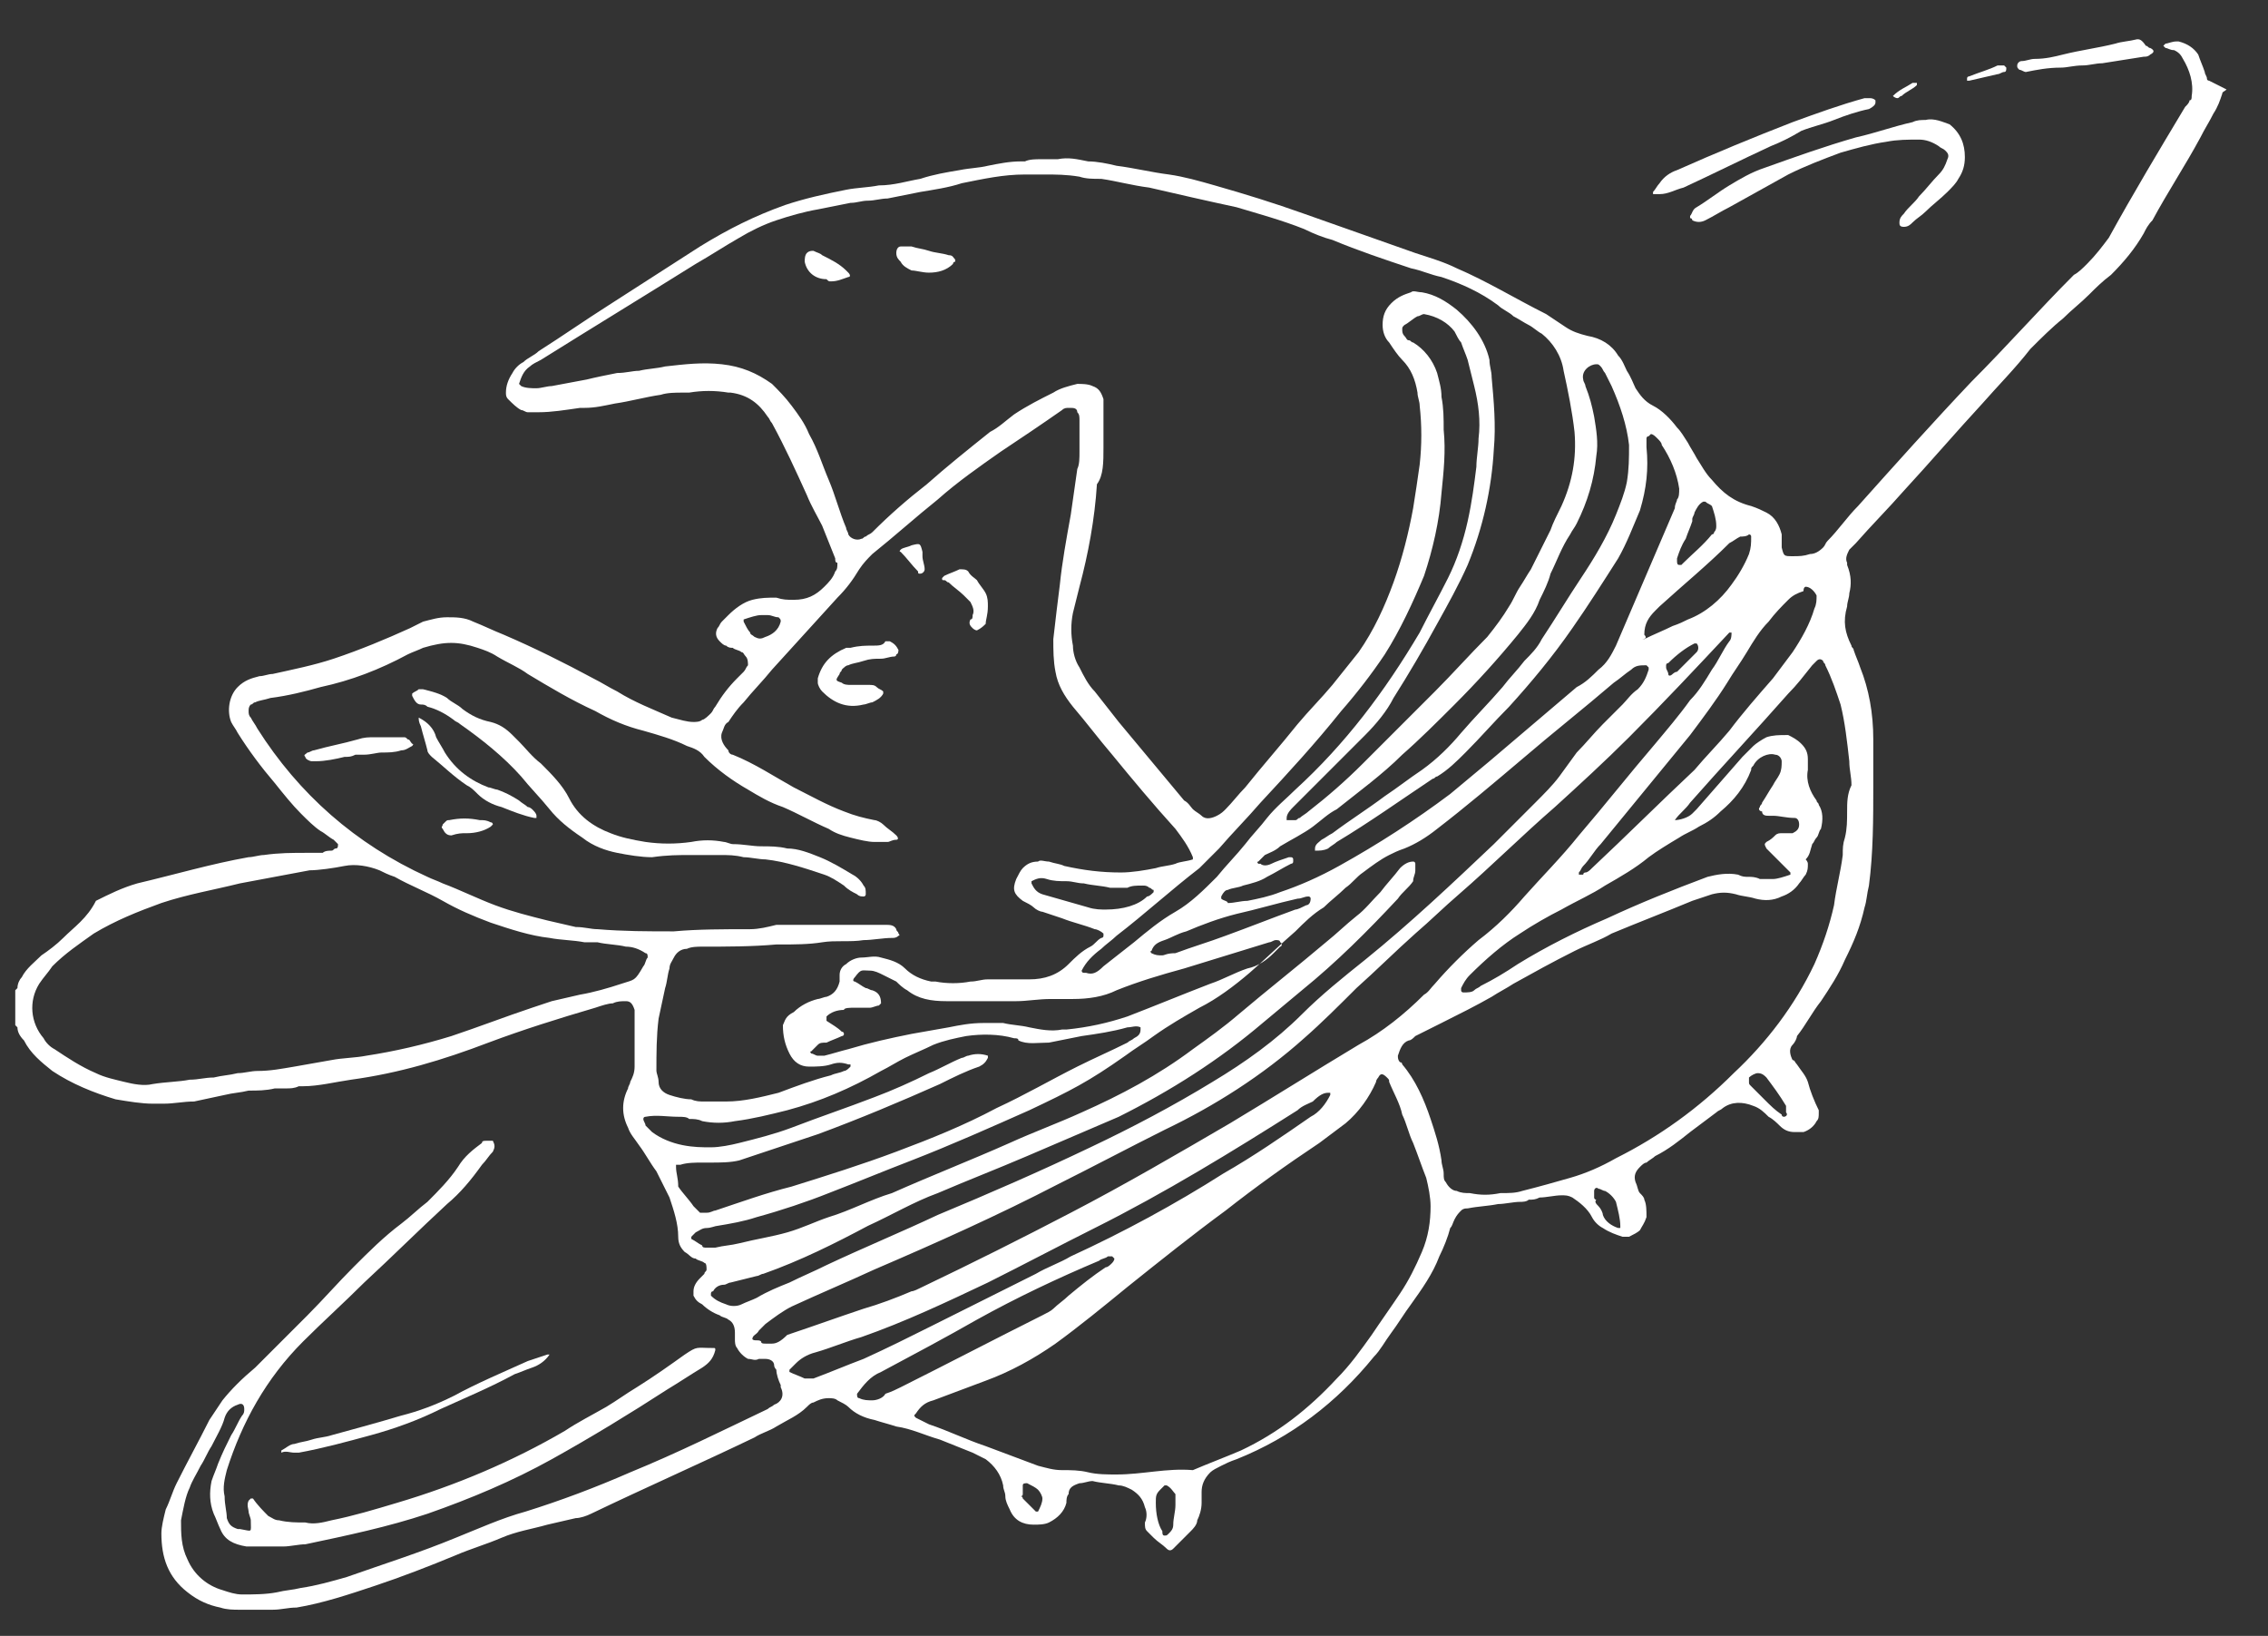 <svg xmlns="http://www.w3.org/2000/svg" xmlns:xlink="http://www.w3.org/1999/xlink" id="Ebene_1" x="0px" y="0px" viewBox="0 0 104 75" xml:space="preserve">
<rect x="0" y="0" width="104" height="75" fill="#333333" stroke="none"/>
<path fill="#FFFFFF" d="M101.3,3.7c0,0-0.1,0-0.1-0.1c0-0.1-0.1-0.2-0.1-0.3c-0.1-0.3-0.2-0.5-0.3-0.8c-0.2-0.3-0.5-0.5-0.9-0.6  c0,0-0.1,0-0.1,0c-0.2,0-0.4,0.1-0.5,0.1c0,0-0.1,0.1-0.1,0.1c0,0,0,0,0.1,0.1c0.1,0,0.2,0.1,0.4,0.1c0.2,0.1,0.3,0.2,0.4,0.4  c0.3,0.5,0.5,1.1,0.4,1.7c0,0.1,0,0.2-0.1,0.2c0,0.1-0.1,0.2-0.2,0.3c-1.2,2-2.4,4-3.5,6c-0.3,0.4-0.6,0.8-1,1.2  c-0.2,0.2-0.4,0.4-0.6,0.5c-1.6,1.6-3.1,3.3-4.7,4.9c-1.8,1.9-3.5,3.8-5.2,5.7c-0.5,0.5-0.9,1.1-1.4,1.6c-0.1,0.1-0.1,0.2-0.2,0.3  c-0.2,0.2-0.4,0.3-0.6,0.3c-0.3,0.1-0.5,0.1-0.8,0.1c-0.4,0-0.4,0-0.5-0.4c0-0.1,0-0.2,0-0.3c0-0.1,0-0.2,0-0.3  c-0.1-0.4-0.3-0.8-0.7-1c-0.2-0.1-0.4-0.2-0.7-0.3C79.5,23,79,22.6,78.5,22c-0.3-0.3-0.5-0.7-0.7-1c-0.1-0.2-0.3-0.5-0.4-0.7  c-0.2-0.3-0.3-0.5-0.5-0.7c-0.3-0.4-0.7-0.8-1.1-1c-0.4-0.2-0.6-0.5-0.8-0.8c-0.1-0.2-0.2-0.5-0.4-0.8c-0.1-0.2-0.2-0.5-0.4-0.7  c-0.3-0.5-0.8-0.8-1.4-0.9c-0.4-0.1-0.7-0.2-1-0.4c-0.3-0.2-0.6-0.4-0.9-0.6c-1.4-0.7-2.7-1.5-4.1-2.1c-0.6-0.3-1.3-0.5-1.9-0.7  c-1.7-0.6-3.4-1.2-5.1-1.8c-1.4-0.5-2.7-0.9-4.1-1.3c-0.7-0.2-1.4-0.4-2.1-0.5c-0.8-0.1-1.6-0.3-2.4-0.4c-0.4-0.1-0.9-0.2-1.3-0.2  c-0.5-0.1-0.9-0.2-1.4-0.1c-0.3,0-0.5,0-0.8,0c-0.2,0-0.5,0-0.7,0.1c-0.1,0-0.1,0-0.2,0c-0.5,0-1,0.1-1.5,0.2  c-0.4,0.1-0.8,0.1-1.3,0.2c-0.6,0.1-1.2,0.2-1.8,0.4c-0.6,0.1-1.2,0.3-1.9,0.3c-0.5,0.1-1,0.1-1.5,0.2c-1,0.2-1.9,0.4-2.8,0.7  c-1.4,0.5-2.6,1.1-3.9,1.9c-1.4,0.9-2.8,1.8-4.2,2.7c-1.1,0.7-2.1,1.4-3.2,2.1c-0.2,0.2-0.5,0.3-0.7,0.5c-0.2,0.1-0.4,0.3-0.5,0.5  c-0.2,0.3-0.3,0.6-0.3,0.9c0,0.1,0,0.2,0.1,0.3c0.2,0.2,0.4,0.4,0.6,0.5c0.1,0,0.2,0.1,0.3,0.1c0.2,0,0.3,0,0.5,0  c0.6,0,1.2-0.1,1.9-0.2c0.1,0,0.2,0,0.2,0c0.5,0,0.9-0.1,1.4-0.2c0.7-0.1,1.4-0.3,2.1-0.4c0.3-0.1,0.7-0.1,1-0.1c0.1,0,0.2,0,0.3,0  c0.6-0.1,1.2-0.1,1.8,0c0,0,0.1,0,0.1,0c0.8,0.1,1.3,0.5,1.7,1.1c0.1,0.1,0.1,0.2,0.2,0.3c0.6,1.1,1.1,2.2,1.6,3.3  c0.2,0.5,0.5,1,0.7,1.4c0.2,0.5,0.4,1,0.6,1.5c0,0.1,0,0.2,0.1,0.2c0,0.2,0,0.3-0.1,0.4c-0.1,0.3-0.3,0.5-0.5,0.7  c-0.4,0.4-0.8,0.6-1.4,0.6c-0.3,0-0.5,0-0.8-0.1c-0.4,0-0.7,0-1.1,0.1c-0.4,0.1-0.8,0.4-1.1,0.7c-0.1,0.1-0.2,0.2-0.3,0.3  c-0.1,0.1-0.1,0.2-0.2,0.3c-0.1,0.2-0.1,0.4,0.1,0.6c0.1,0.1,0.2,0.2,0.3,0.2c0.1,0.1,0.2,0.1,0.3,0.1c0.1,0.1,0.3,0.1,0.4,0.2  c0.1,0,0.1,0.1,0.2,0.2c0.1,0.1,0.1,0.3,0.1,0.4c-0.1,0.1-0.1,0.2-0.2,0.3c-0.1,0.1-0.2,0.2-0.3,0.3c-0.4,0.4-0.7,0.8-1,1.3  c-0.1,0.1-0.1,0.2-0.2,0.3c-0.1,0.1-0.3,0.3-0.4,0.3c-0.1,0.1-0.3,0.1-0.4,0.1c-0.3,0-0.6-0.1-1-0.2c-0.9-0.4-1.7-0.7-2.5-1.2  c-0.4-0.2-0.7-0.4-1.1-0.6c-1.3-0.7-2.7-1.4-4.1-2c-0.5-0.2-0.9-0.4-1.4-0.6c-0.4-0.2-0.8-0.2-1.2-0.2c-0.4,0-0.7,0.1-1.1,0.2  c-0.2,0.1-0.4,0.2-0.6,0.3c-1.1,0.5-2.3,1-3.5,1.4c-0.9,0.3-1.9,0.5-2.8,0.7c-0.2,0-0.4,0.1-0.6,0.1c-0.4,0.1-0.7,0.2-1,0.5  c-0.4,0.4-0.5,1.1-0.3,1.6c0.1,0.2,0.2,0.3,0.3,0.5c0.5,0.8,1.1,1.6,1.7,2.3c0.4,0.5,0.8,1,1.2,1.4c0.3,0.3,0.6,0.6,0.9,0.8  c0.2,0.1,0.4,0.3,0.6,0.4c0.1,0.1,0.1,0.1,0.2,0.2c0,0.1,0,0.2-0.1,0.2c-0.1,0-0.1,0.1-0.2,0.1c-0.1,0-0.3,0-0.4,0.1  c-0.2,0-0.5,0-0.7,0c-0.7,0-1.3,0-2,0.1c-0.2,0-0.5,0.1-0.7,0.1c-1.7,0.3-3.4,0.8-5.1,1.2c-0.7,0.2-1.3,0.5-1.9,0.8  C4,42.1,3.4,42.5,2.9,43c-0.3,0.3-0.7,0.6-1,0.8c-0.3,0.3-0.7,0.6-0.9,1c-0.1,0.1-0.2,0.3-0.2,0.5c0,0-0.1,0.1-0.1,0.1V47  c0,0,0.1,0.1,0.1,0.1c0,0.2,0.1,0.4,0.3,0.6c0.3,0.6,0.8,1,1.3,1.4c0.9,0.6,1.9,1,2.9,1.3c0.6,0.1,1.2,0.2,1.7,0.2  c0.2,0,0.3,0,0.5,0c0.5,0,0.9-0.1,1.4-0.1c0.5-0.1,0.9-0.2,1.4-0.3c0.4-0.1,0.7-0.1,1.1-0.2c0.4,0,0.8,0,1.2-0.1c0.2,0,0.4,0,0.5,0  c0.2,0,0.4,0,0.6-0.1c0.1,0,0.2,0,0.2,0c0.7,0,1.5-0.2,2.2-0.3c2.2-0.3,4.2-0.9,6.3-1.7c1.6-0.6,3.2-1.1,4.9-1.6  c0.3-0.1,0.6-0.2,0.8-0.2c0.2-0.1,0.4-0.1,0.6-0.1c0.2,0,0.3,0.1,0.4,0.4c0,0.1,0,0.1,0,0.2c0,0.1,0,0.2,0,0.3c0,0.4,0,0.8,0,1.2  c0,0.3,0,0.6,0,0.9c0,0.3-0.1,0.5-0.2,0.7c0,0.1-0.1,0.2-0.1,0.3c-0.3,0.6-0.3,1.2,0,1.8c0.1,0.3,0.3,0.5,0.5,0.8  c0.3,0.4,0.5,0.8,0.8,1.2c0.2,0.4,0.4,0.8,0.6,1.2c0.2,0.6,0.4,1.2,0.4,1.8c0,0.3,0.1,0.5,0.3,0.7c0.2,0.1,0.3,0.3,0.5,0.3  c0.1,0.1,0.3,0.1,0.4,0.2c0.1,0,0.1,0.2,0.1,0.3c0,0.1-0.1,0.1-0.1,0.2c-0.1,0.1-0.2,0.2-0.2,0.2c-0.2,0.2-0.3,0.4-0.3,0.6  c0,0,0,0.1,0,0.1c0,0,0,0.1,0,0.1c0.1,0.2,0.2,0.3,0.4,0.4c0.2,0.2,0.5,0.4,0.8,0.5c0.1,0.1,0.3,0.1,0.4,0.2  c0.2,0.1,0.3,0.3,0.3,0.6c0,0.1,0,0.2,0,0.3c0,0.1,0,0.3,0.1,0.4c0.1,0.2,0.3,0.4,0.5,0.5c0.2,0,0.3,0.1,0.5,0c0.1,0,0.2,0,0.3,0  c0.2,0,0.4,0.1,0.4,0.3c0,0.1,0.1,0.2,0.1,0.2c0,0.2,0.1,0.5,0.2,0.7c0,0,0,0.1,0,0.1c0.2,0.4,0,0.7-0.3,0.8  c-0.1,0.1-0.2,0.1-0.3,0.2c-2.1,1-4.1,2-6.3,2.9c-1.6,0.7-3.2,1.3-4.8,1.8c-1.1,0.3-2.2,0.8-3.2,1.2c-1.7,0.7-3.3,1.2-5,1.8  c-0.7,0.2-1.4,0.4-2.1,0.5c-0.4,0.1-0.7,0.1-1.1,0.2c-0.5,0.1-1.1,0.1-1.6,0.1c-0.3,0-0.6-0.1-0.9-0.2c-0.7-0.2-1.3-0.7-1.6-1.4  c-0.3-0.6-0.3-1.2-0.3-1.8c0.1-0.5,0.2-1.1,0.4-1.5c0.1-0.3,0.3-0.6,0.5-1c0.2-0.3,0.3-0.6,0.5-0.9c0.2-0.4,0.5-0.9,0.6-1.3  c0.1-0.3,0.3-0.5,0.6-0.6c0.2-0.1,0.3,0,0.3,0.2c0,0.1,0,0.2-0.1,0.3c-0.2,0.3-0.3,0.6-0.5,0.9c-0.2,0.4-0.4,0.8-0.6,1.3  c-0.1,0.3-0.2,0.5-0.3,0.8c-0.1,0.5-0.1,1,0.1,1.5c0.1,0.2,0.2,0.5,0.3,0.7c0.2,0.5,0.6,0.7,1.2,0.8c0.3,0,0.6,0,0.8,0  c0.3,0,0.6,0,0.9,0c0.3,0,0.7-0.1,1-0.1c1.9-0.4,3.8-0.8,5.6-1.4c2-0.7,3.9-1.5,5.7-2.5c1.8-1,3.6-2.1,5.3-3.2  c0.5-0.3,1.1-0.7,1.6-1c0.3-0.2,0.5-0.4,0.6-0.8c0-0.1,0-0.1-0.1-0.1c0,0,0,0,0,0c-0.8,0-0.7-0.1-1.3,0.3c-0.7,0.5-1.4,1-2.2,1.5  c-0.5,0.3-0.9,0.6-1.4,0.9c-0.7,0.4-1.3,0.7-1.9,1.1c-2.4,1.4-5,2.5-7.7,3.3c-1,0.3-2,0.6-3,0.8c-0.4,0.1-0.8,0.2-1.2,0.1  c-0.4,0-0.8,0-1.2-0.1c-0.2,0-0.3-0.1-0.5-0.2c-0.2-0.2-0.5-0.5-0.7-0.8c0,0-0.1,0-0.1,0c0,0,0,0,0,0c0,0-0.1,0.1-0.1,0.1  c-0.1,0.2,0,0.4,0,0.5c0,0.1,0.1,0.3,0.1,0.4c0,0.6,0.1,0.5-0.5,0.4c0,0-0.1,0-0.1,0c-0.3-0.1-0.4-0.2-0.5-0.5c0-0.3-0.1-0.6-0.1-1  c-0.1-0.4,0-0.8,0.1-1.2c0.7-2.2,1.8-4.2,3.5-5.9c0.9-0.9,1.9-1.8,2.8-2.7c1.3-1.2,2.5-2.4,3.8-3.6c0.6-0.5,1.1-1.1,1.6-1.8  c0.2-0.2,0.3-0.4,0.5-0.6c0.1-0.2,0.1-0.3,0-0.5c0,0,0,0-0.1,0c-0.1,0-0.2,0-0.2,0c-0.1,0-0.2,0-0.2,0.1c-0.4,0.3-0.8,0.6-1.1,1.1  c-0.4,0.6-0.9,1.1-1.4,1.6c-0.4,0.3-0.8,0.7-1.2,1c-0.8,0.6-1.5,1.3-2.2,2c-0.7,0.7-1.4,1.5-2.1,2.2c-0.4,0.4-0.8,0.8-1.2,1.2  c-0.4,0.4-0.8,0.8-1.2,1.2c-0.6,0.5-1.1,1-1.5,1.5c-0.2,0.3-0.4,0.6-0.6,0.9c-0.5,1-1,1.9-1.5,2.9c-0.2,0.4-0.3,0.8-0.5,1.2  c-0.1,0.4-0.2,0.8-0.2,1.1c0,1.1,0.3,2,1.2,2.7c0.5,0.4,1,0.6,1.5,0.7c0.3,0.1,0.6,0.1,0.9,0.1c0.5,0,1,0,1.5,0  c0.4,0,0.7-0.1,1.1-0.1c1.2-0.2,2.4-0.6,3.6-1c1.2-0.4,2.5-0.9,3.7-1.4c0.7-0.3,1.4-0.5,2.1-0.8c0.7-0.3,1.4-0.4,2.1-0.6  c0.4-0.1,0.9-0.2,1.3-0.3c0.2,0,0.5-0.1,0.7-0.2c2.5-1.2,5-2.3,7.5-3.5c0.3-0.2,0.7-0.3,1-0.5c0.5-0.3,1-0.5,1.4-0.9  c0.1-0.1,0.2-0.2,0.3-0.2c0.2-0.1,0.4-0.2,0.7-0.2c0.1,0,0.3,0,0.4,0.1c0.2,0.1,0.4,0.2,0.5,0.3c0.3,0.3,0.7,0.5,1.2,0.6  c0.3,0.1,0.7,0.2,1,0.3c0.7,0.1,1.3,0.4,2,0.6c0.5,0.2,1,0.4,1.5,0.6c0.2,0.1,0.4,0.2,0.6,0.3c0.4,0.3,0.7,0.7,0.8,1.2  c0,0.2,0.1,0.3,0.1,0.5c0,0.2,0.1,0.4,0.2,0.6c0.2,0.5,0.6,0.7,1.1,0.7c0.2,0,0.5,0,0.7-0.1c0.4-0.2,0.7-0.5,0.8-0.9  c0-0.1,0-0.3,0.1-0.4c0-0.3,0.2-0.4,0.5-0.5c0.2,0,0.4-0.1,0.6-0.1c0.4,0.1,0.8,0.1,1.2,0.2c0.2,0,0.4,0.1,0.6,0.2  c0.3,0.2,0.5,0.4,0.6,0.8c0.1,0.2,0.1,0.5,0,0.7c0,0.2,0,0.3,0.1,0.4c0.1,0.1,0.2,0.2,0.3,0.3c0.2,0.2,0.4,0.3,0.6,0.5  c0.1,0.1,0.2,0.1,0.3,0c0.3-0.3,0.5-0.5,0.8-0.8c0.1-0.1,0.3-0.3,0.3-0.5c0.1-0.2,0.2-0.5,0.2-0.8c0-0.2,0-0.3,0-0.5  c0-0.3,0.1-0.6,0.4-0.9c0.1-0.1,0.3-0.2,0.5-0.3c0.2-0.1,0.4-0.2,0.7-0.3c2.5-1,4.6-2.6,6.3-4.7c0.3-0.3,0.5-0.7,0.8-1.1  c0.3-0.4,0.6-0.9,0.9-1.3c0.5-0.7,1-1.4,1.3-2.2c0.2-0.4,0.4-0.9,0.5-1.3c0.1-0.1,0.1-0.2,0.2-0.4c0.1-0.2,0.2-0.3,0.3-0.4  c0.1-0.1,0.2-0.1,0.3-0.1c0.5-0.1,0.9-0.1,1.4-0.2c0.3,0,0.7-0.1,1-0.1c0.1,0,0.3,0,0.4-0.1c0.2,0,0.3,0,0.5-0.1  c0.3,0,0.7-0.1,1-0.1c0.2,0,0.3,0,0.5,0.1c0.3,0.2,0.7,0.5,0.9,0.9c0.1,0.2,0.3,0.4,0.5,0.5c0.3,0.2,0.6,0.3,0.9,0.4  c0.1,0,0.2,0,0.3,0c0.2-0.1,0.4-0.2,0.5-0.3c0.1-0.2,0.2-0.3,0.3-0.6c0-0.3,0-0.6-0.1-0.8c0-0.1-0.1-0.2-0.2-0.3  c-0.1-0.1-0.1-0.3-0.2-0.5c-0.1-0.3,0-0.5,0.2-0.7c0.1-0.1,0.2-0.2,0.3-0.2c0.1-0.1,0.3-0.2,0.4-0.3c0.6-0.3,1.1-0.7,1.6-1.1  c0.4-0.3,0.8-0.6,1.2-0.9c0.1-0.1,0.2-0.1,0.3-0.2c0.4-0.3,0.9-0.3,1.4-0.1c0.3,0.1,0.5,0.3,0.7,0.5c0.2,0.1,0.4,0.3,0.5,0.4  c0.2,0.2,0.4,0.3,0.7,0.3c0.1,0,0.3,0,0.4,0c0.3-0.1,0.5-0.3,0.6-0.5c0.1-0.1,0.1-0.2,0.1-0.4c0,0,0-0.1,0-0.1  c-0.2-0.4-0.4-0.9-0.5-1.3c-0.1-0.3-0.3-0.5-0.5-0.8c-0.1-0.1-0.1-0.2-0.2-0.2c-0.1-0.2-0.2-0.5,0-0.7c0.1-0.1,0.2-0.3,0.2-0.4  c0.4-0.5,0.7-1.1,1.1-1.6c0.4-0.6,0.8-1.2,1.1-1.9c0.4-0.8,0.7-1.5,0.9-2.4c0.1-0.3,0.1-0.6,0.2-1c0.2-1.5,0.2-3.1,0.2-4.6  c0-0.7,0-1.4,0-2.1c0-1.2-0.2-2.3-0.6-3.3c-0.1-0.3-0.2-0.5-0.3-0.8c0-0.1-0.1-0.1-0.1-0.2c-0.3-0.6-0.4-1.1-0.2-1.8  c0-0.2,0.1-0.4,0.1-0.6c0.1-0.4,0.1-0.8-0.1-1.3c0,0,0-0.1,0-0.1c-0.1-0.2,0-0.4,0.1-0.6c0.1-0.1,0.2-0.2,0.3-0.3  c0.7-0.8,1.5-1.6,2.2-2.4c1.2-1.3,2.4-2.7,3.6-4c0.7-0.8,1.5-1.6,2.2-2.5c0.5-0.5,1-1,1.5-1.4c0.4-0.4,0.8-0.7,1.2-1.1  c0.3-0.3,0.6-0.6,1-0.9c0.6-0.6,1.1-1.2,1.5-1.9c0.1-0.2,0.2-0.4,0.4-0.6c0.7-1.3,1.5-2.5,2.2-3.8c0.2-0.4,0.4-0.7,0.6-1.1  c0.2-0.3,0.3-0.6,0.4-0.9c0-0.1,0.1-0.1,0.2-0.2L101.3,3.7z M50.6,20.5c0-0.6,0-1.2,0-1.9c0-0.1,0-0.2,0-0.3  c-0.1-0.3-0.2-0.5-0.5-0.6c-0.2-0.1-0.5-0.1-0.7-0.1c-0.4,0.1-0.8,0.2-1.1,0.4c-0.6,0.3-1.2,0.6-1.8,1c-0.4,0.3-0.7,0.6-1.1,0.8  c-1,0.8-2,1.6-2.9,2.4c-0.9,0.7-1.7,1.4-2.5,2.2c-0.1,0.1-0.2,0.1-0.3,0.2c-0.1,0-0.1,0.1-0.2,0.1c-0.2,0.1-0.5,0-0.6-0.2  c0-0.1-0.1-0.2-0.1-0.3c-0.3-0.7-0.5-1.5-0.8-2.2c-0.3-0.7-0.5-1.4-0.9-2.1c-0.2-0.5-0.5-0.9-0.8-1.3c-0.3-0.4-0.6-0.7-0.9-1  c-0.7-0.5-1.4-0.8-2.3-0.9c-0.9-0.1-1.7,0-2.6,0.1c-0.4,0.1-0.8,0.1-1.2,0.2c-0.3,0-0.6,0.1-1,0.1c-0.5,0.1-1,0.2-1.4,0.3  c-0.5,0.1-1.1,0.2-1.6,0.3c-0.2,0-0.5,0.1-0.7,0.1c-0.2,0-0.5,0-0.7-0.1c0,0-0.1-0.1-0.1-0.1c0.1-0.3,0.2-0.6,0.5-0.8  c0.1-0.1,0.3-0.2,0.5-0.3c2.4-1.5,4.7-2.9,7.1-4.4c0.7-0.4,1.3-0.8,2-1.2c0.5-0.3,1.1-0.6,1.7-0.8c0.6-0.2,1.3-0.4,1.9-0.5  c0.5-0.1,1-0.2,1.5-0.3c0.3,0,0.5-0.1,0.8-0.1c0.3,0,0.6-0.1,0.9-0.1c0.5-0.1,1-0.2,1.5-0.3c0.6-0.1,1.3-0.2,1.9-0.4  c1-0.2,1.9-0.4,2.9-0.4c0.3,0,0.6,0,0.9,0c0.5,0,1,0,1.6,0.1c0.3,0.1,0.6,0.1,1,0.1c0.7,0.1,1.4,0.3,2.2,0.4c1.3,0.3,2.6,0.6,4,0.9  c1,0.3,2.1,0.6,3.1,1c0.4,0.2,0.9,0.4,1.3,0.5c1.2,0.5,2.4,0.9,3.6,1.3c0.5,0.1,0.9,0.3,1.4,0.4c0.9,0.3,1.8,0.7,2.6,1.3  c0.2,0.2,0.5,0.3,0.7,0.5c0.2,0.1,0.5,0.3,0.7,0.4c0.2,0.1,0.4,0.3,0.6,0.4c0.5,0.4,0.9,1,1,1.7c0.2,0.9,0.4,1.9,0.5,2.8  c0.1,1.2-0.1,2.3-0.6,3.4c-0.2,0.4-0.4,0.8-0.5,1.1c-0.3,0.6-0.6,1.2-0.9,1.8c-0.2,0.3-0.3,0.5-0.5,0.8c-0.2,0.3-0.3,0.6-0.5,0.9  c-0.3,0.5-0.6,0.9-1,1.4c-0.8,0.8-1.6,1.7-2.4,2.5c-1.1,1.1-2.2,2.2-3.3,3.3c-0.8,0.8-1.6,1.5-2.5,2.2c-0.1,0.1-0.3,0.2-0.4,0.3  c-0.1,0-0.1,0.1-0.2,0.1c-0.1,0-0.3,0-0.4,0c0,0,0-0.1,0-0.1c0-0.2,0.2-0.4,0.3-0.5c0.4-0.4,0.9-0.9,1.3-1.3c0.7-0.7,1.3-1.3,2-2  c0.5-0.5,1-1.1,1.3-1.7c0.7-1.1,1.4-2.3,2-3.4c0.5-0.9,1-1.8,1.4-2.7c0.7-1.7,1.1-3.5,1.2-5.3c0.1-1.1,0-2.2-0.1-3.3  c0-0.3-0.1-0.5-0.1-0.8c-0.2-0.9-0.8-1.7-1.5-2.3c-0.5-0.4-1-0.7-1.6-0.8c-0.2,0-0.4-0.1-0.5,0c-0.3,0.1-0.6,0.2-0.9,0.5  c-0.3,0.3-0.4,0.6-0.4,1c0,0.3,0.1,0.6,0.3,0.8c0.2,0.3,0.4,0.6,0.6,0.8c0.4,0.4,0.6,0.9,0.7,1.5c0,0.2,0.1,0.4,0.1,0.6  c0.1,0.9,0.1,1.8,0,2.7c-0.1,0.7-0.2,1.4-0.3,2c-0.2,1.1-0.5,2.3-0.9,3.4c-0.4,1.1-0.9,2.2-1.6,3.2c-0.4,0.5-0.8,1-1.2,1.5  c-0.5,0.6-1.1,1.2-1.6,1.8c-0.8,1-1.6,1.9-2.4,2.9c-0.3,0.3-0.6,0.7-0.9,1c-0.1,0.1-0.2,0.2-0.4,0.3c-0.2,0.1-0.5,0.2-0.7,0  c-0.1-0.1-0.3-0.2-0.4-0.3c-0.1-0.1-0.2-0.3-0.4-0.4c-1-1.2-2-2.4-3-3.6c-0.4-0.5-0.7-0.9-1.1-1.4c-0.3-0.3-0.5-0.7-0.7-1.1  c-0.2-0.3-0.3-0.7-0.3-1c-0.1-0.5-0.1-1,0-1.5c0.1-0.4,0.2-0.8,0.3-1.2c0.4-1.5,0.7-3.1,0.8-4.7C50.6,21.8,50.6,21.2,50.6,20.5z   M34.4,42.6L34.4,42.6c-1.2,0-2.4,0-3.5,0.1c-1.2,0-2.3,0-3.5-0.1c-0.3,0-0.6-0.1-1-0.1c-0.4-0.1-0.9-0.2-1.3-0.3  c-0.8-0.2-1.6-0.4-2.4-0.7c-0.8-0.3-1.6-0.7-2.4-1c-0.2-0.1-0.5-0.2-0.7-0.3c-3.3-1.5-5.9-3.8-7.8-6.8c-0.1-0.2-0.2-0.3-0.3-0.5  c-0.1-0.1-0.1-0.2-0.1-0.3c0-0.1,0-0.2,0.1-0.3c0.1,0,0.1-0.1,0.2-0.1c0.2-0.1,0.4-0.1,0.7-0.2c0.8-0.1,1.6-0.3,2.3-0.5  c1.4-0.3,2.7-0.8,4-1.5c0.2-0.1,0.5-0.2,0.7-0.3c1-0.3,1.6-0.3,2.5,0c0.3,0.1,0.6,0.2,0.9,0.4c0.5,0.3,1,0.5,1.4,0.8  c1,0.6,2,1.2,3.1,1.7c0.7,0.4,1.4,0.7,2.2,0.9c0.7,0.2,1.4,0.4,2,0.7c0.3,0.1,0.6,0.2,0.8,0.5c0.6,0.6,1.3,1.1,2,1.5  c0.5,0.3,1,0.6,1.6,0.8c0.7,0.3,1.4,0.7,2.1,1c0.3,0.2,0.6,0.3,1,0.4c0.4,0.1,0.8,0.2,1.1,0.2c0.2,0,0.4,0,0.6,0  c0.1,0,0.2-0.1,0.4-0.1c0.1,0,0.1-0.1,0-0.2c-0.2-0.2-0.4-0.3-0.6-0.5c-0.1-0.1-0.3-0.2-0.4-0.2c-0.5-0.1-0.9-0.2-1.4-0.4  c-0.8-0.3-1.5-0.7-2.3-1.1c-0.9-0.5-1.8-1.1-2.8-1.5c-0.1,0-0.2-0.1-0.2-0.2c-0.2-0.2-0.4-0.5-0.3-0.8c0.1-0.2,0.1-0.4,0.3-0.5  c0.2-0.3,0.4-0.6,0.7-0.9c0.4-0.5,0.9-1,1.3-1.5c1-1.1,2-2.2,3-3.3c0.4-0.4,0.7-0.8,1-1.3c0.2-0.3,0.4-0.5,0.6-0.7  c1-0.8,2-1.7,3-2.5c0.9-0.8,1.9-1.5,2.9-2.2c0.9-0.6,1.8-1.2,2.8-1.9c0.1-0.1,0.2-0.1,0.3-0.1c0,0,0.1,0,0.1,0c0.1,0,0.3,0,0.3,0.2  c0.1,0.1,0.1,0.2,0.1,0.4c0,0.5,0,0.9,0,1.4c0,0.3,0,0.6-0.1,0.8c-0.1,0.7-0.2,1.4-0.3,2.1c-0.2,1.1-0.4,2.2-0.5,3.2  c-0.1,0.8-0.2,1.6-0.3,2.5c0,0.5,0,1,0.1,1.5c0.1,0.6,0.4,1.1,0.8,1.6c0.6,0.7,1.2,1.5,1.8,2.2c0.9,1.1,1.9,2.3,2.9,3.4  c0.3,0.4,0.6,0.8,0.8,1.3c0,0,0,0.1,0,0.1c-0.3,0.1-0.6,0.1-0.8,0.2c-0.3,0.1-0.6,0.1-0.9,0.2c-0.5,0.1-1.1,0.2-1.6,0.2  c-0.9,0-1.7-0.1-2.6-0.3c-0.2-0.1-0.4-0.1-0.7-0.2c-0.2,0-0.4-0.1-0.5,0c-0.3,0-0.5,0.1-0.7,0.3c-0.1,0.1-0.2,0.3-0.3,0.5  c-0.2,0.5-0.1,0.7,0.3,1c0.2,0.1,0.4,0.2,0.5,0.3c0.1,0.1,0.3,0.2,0.4,0.2c0.3,0.1,0.6,0.2,0.9,0.3c0.5,0.2,1,0.3,1.5,0.5  c0.1,0,0.3,0.1,0.4,0.2c0,0,0,0.1,0,0.1c0,0.1-0.1,0.1-0.1,0.1c-0.2,0.1-0.3,0.3-0.5,0.4c-0.4,0.2-0.7,0.5-1,0.8  c-0.5,0.5-1.1,0.7-1.8,0.7c-0.3,0-0.5,0-0.8,0c-0.4,0-0.7,0-1.1,0c-0.3,0-0.5,0.1-0.8,0.1c-0.5,0.1-1.1,0.1-1.6,0  c-0.1,0-0.1,0-0.2,0c-0.5-0.1-0.9-0.3-1.2-0.6c-0.3-0.3-0.7-0.4-1.1-0.5c-0.3-0.1-0.6,0-0.9,0c-0.2,0-0.5,0.1-0.7,0.3  c-0.2,0.1-0.3,0.3-0.3,0.5c0,0.1,0,0.2,0,0.3c-0.1,0.4-0.3,0.6-0.6,0.7c-0.1,0-0.3,0.1-0.4,0.1c-0.4,0.1-0.8,0.3-1.1,0.6  C36,46.6,36,46.8,35.9,47c0,0.5,0.1,0.9,0.3,1.3c0.2,0.4,0.5,0.6,0.9,0.6c0.3,0,0.7,0,1-0.1c0.3-0.1,0.5-0.1,0.8,0c0,0,0.1,0,0.1,0  c0,0,0,0.1,0,0.1c-0.1,0.1-0.2,0.2-0.3,0.2c-0.2,0.1-0.4,0.1-0.6,0.2c-0.8,0.2-1.6,0.5-2.4,0.8c-0.8,0.2-1.6,0.4-2.4,0.4  c-0.3,0-0.7,0-1,0c-0.2,0-0.4,0-0.6-0.1c-0.3,0-0.7-0.1-1-0.2c-0.3-0.1-0.5-0.3-0.5-0.6c0-0.2-0.1-0.4-0.1-0.5c0-0.8,0-1.6,0.1-2.4  c0.1-0.5,0.2-0.9,0.3-1.4c0.1-0.3,0.1-0.6,0.2-0.9c0-0.2,0.1-0.3,0.2-0.5c0.1-0.2,0.3-0.4,0.6-0.4c0.2-0.1,0.5-0.1,0.7-0.1  c1.1,0,2.3,0,3.4-0.1c0.1,0,0.1,0,0.2,0c0.6,0,1.3,0,1.9-0.1c0.6-0.1,1.3,0,1.9-0.1c0.4,0,0.9-0.1,1.3-0.1c0.1,0,0.2,0,0.3-0.1  c0,0,0.1,0,0-0.1c0-0.1-0.1-0.1-0.1-0.2c-0.1-0.2-0.3-0.2-0.5-0.2c-1.7,0-3.3,0-5,0C35.2,42.5,34.8,42.6,34.4,42.6z M51.2,67.6  c-0.4,0-0.9,0-1.3-0.1c-0.4-0.1-0.8-0.1-1.2-0.1c-0.4,0-0.7-0.1-1.1-0.2c-0.8-0.3-1.6-0.6-2.4-0.9c-0.9-0.3-1.7-0.7-2.6-1  c-0.2-0.1-0.4-0.2-0.6-0.3c-0.1-0.1-0.1-0.1,0-0.2c0.2-0.3,0.4-0.5,0.8-0.6c0.8-0.3,1.6-0.6,2.4-0.9c1.1-0.4,2.2-1,3.2-1.7  c1.1-0.8,2.2-1.7,3.3-2.6c1.5-1.2,3-2.4,4.5-3.5c1.4-1.1,2.8-2.1,4.3-3.1c0.4-0.3,0.8-0.6,1.2-0.9c0.6-0.5,1.1-1.2,1.4-1.9  c0-0.1,0.1-0.2,0.1-0.2c0.1-0.2,0.2-0.2,0.4,0c0.1,0.1,0.1,0.1,0.1,0.2c0.2,0.5,0.5,1,0.6,1.5c0.2,0.4,0.3,0.9,0.5,1.3  c0.2,0.5,0.4,1.1,0.6,1.6c0.1,0.4,0.2,0.9,0.2,1.3c0,0.7-0.1,1.4-0.4,2.1c-0.3,0.7-0.6,1.3-1,1.9c-0.4,0.6-0.9,1.3-1.3,1.9  c-0.5,0.7-1,1.4-1.6,2c-1.3,1.4-2.7,2.5-4.4,3.3c-0.7,0.3-1.5,0.6-2.2,0.9C53.5,67.3,52.4,67.6,51.2,67.6z M84.7,37.2  c0,0.4,0,0.8-0.1,1.2c-0.1,0.3-0.1,0.5-0.1,0.8c-0.1,0.8-0.3,1.5-0.4,2.3c-0.2,0.9-0.5,1.8-0.9,2.7c-0.9,1.9-2.2,3.6-3.7,5  c-1.6,1.6-3.4,2.9-5.4,3.9c-0.7,0.4-1.4,0.7-2.1,0.9c-0.7,0.2-1.4,0.4-2.2,0.6c-0.3,0.1-0.6,0.1-1,0.1c-0.5,0.1-0.9,0.1-1.4,0  c-0.2,0-0.4,0-0.6-0.1c-0.2,0-0.4-0.2-0.5-0.4c-0.1-0.1-0.1-0.2-0.1-0.4c0-0.2-0.1-0.4-0.1-0.6c-0.1-0.7-0.3-1.3-0.5-1.9  c-0.3-0.9-0.7-1.8-1.3-2.5c0,0,0-0.1-0.1-0.1c-0.1-0.1-0.1-0.2-0.1-0.3c0.1-0.3,0.2-0.6,0.5-0.7c0.1,0,0.2-0.1,0.3-0.2  c0.4-0.2,0.8-0.4,1.2-0.6c0.8-0.4,1.6-0.8,2.3-1.2c0.3-0.2,0.7-0.4,1-0.6c0.9-0.5,1.8-1,2.8-1.5c0.6-0.3,1.2-0.5,1.7-0.8  c1.2-0.5,2.5-1,3.7-1.5c0.3-0.1,0.6-0.2,0.9-0.3c0.4-0.1,0.7-0.1,1.1,0c0.3,0.1,0.6,0.1,0.9,0.2c0.4,0.1,0.8,0.1,1.2-0.1  c0.3-0.1,0.6-0.3,0.8-0.6c0.1-0.1,0.2-0.3,0.3-0.4c0.1-0.2,0.1-0.3,0.1-0.5c0-0.1-0.1-0.2-0.1-0.2C83,39.2,83,39,83.1,38.7  c0.1-0.1,0.1-0.2,0.2-0.3c0.1-0.1,0.1-0.3,0.2-0.4c0.1-0.4,0.1-0.8-0.1-1.1c0-0.1-0.1-0.1-0.1-0.2c-0.3-0.4-0.5-0.9-0.4-1.4  c0-0.2,0-0.3,0-0.5c0-0.3-0.1-0.5-0.3-0.7c-0.2-0.2-0.4-0.3-0.6-0.4c0,0-0.1,0-0.1,0c-0.3,0-0.6,0-0.9,0.1c-0.2,0.1-0.5,0.3-0.6,0.4  c-0.2,0.2-0.3,0.3-0.5,0.5c-0.7,0.8-1.4,1.6-2.1,2.4c-0.1,0.1-0.2,0.2-0.2,0.2c-0.2,0.2-0.6,0.3-0.8,0.3c0,0,0,0,0,0c0,0,0,0,0,0  c0,0,0,0,0,0c0.2-0.3,0.5-0.5,0.7-0.8c1.5-1.7,3-3.3,4.5-5c0.4-0.4,0.7-0.8,1.1-1.3c0.1-0.1,0.1-0.1,0.2-0.2c0.1-0.1,0.2-0.1,0.3,0  c0,0.1,0.1,0.1,0.1,0.2c0.3,0.6,0.5,1.2,0.7,1.8c0.2,0.8,0.3,1.7,0.4,2.6c0,0.4,0.1,0.7,0.1,1.1C84.7,36.4,84.7,36.8,84.7,37.2z   M15.8,39.7c0.5-0.1,1.1,0,1.6,0.2c0.2,0.1,0.4,0.2,0.7,0.3c0.7,0.4,1.5,0.7,2.2,1.1c0.7,0.4,1.4,0.7,2.2,1c0.9,0.3,1.8,0.6,2.7,0.7  c0.5,0.1,1.1,0.1,1.6,0.2c0.1,0,0.2,0,0.3,0c0.1,0,0.2,0,0.3,0c0.4,0.1,0.9,0.1,1.3,0.2c0.3,0,0.6,0.1,0.9,0.3  c0.1,0,0.1,0.1,0.1,0.2c-0.1,0.1-0.1,0.3-0.2,0.4c-0.4,0.7-0.4,0.6-1,0.8c-0.6,0.2-1.3,0.4-1.9,0.5c-0.4,0.1-0.9,0.2-1.3,0.3  c-0.3,0.1-0.6,0.2-0.9,0.3c-1.2,0.4-2.5,0.9-3.7,1.3c-1.3,0.4-2.6,0.7-3.9,0.9c-0.5,0.1-1.1,0.1-1.6,0.2c-0.6,0.1-1.1,0.2-1.7,0.3  c-0.6,0.1-1.1,0.2-1.7,0.2c-0.3,0-0.6,0.1-0.9,0.1c-0.4,0.1-0.7,0.1-1.1,0.2c-0.4,0-0.7,0.1-1.1,0.1c-0.5,0.1-1.1,0.1-1.7,0.2  c-0.4,0.1-0.9,0-1.3-0.1c-0.4-0.1-0.9-0.2-1.3-0.4c-0.7-0.3-1.3-0.7-1.9-1.1c-0.2-0.1-0.4-0.3-0.5-0.5c-0.6-0.7-0.7-1.7-0.2-2.5  c0.2-0.3,0.4-0.5,0.6-0.8c0.6-0.6,1.2-1,1.9-1.5c1-0.6,2-1,3.1-1.4c1.2-0.4,2.4-0.6,3.6-0.9c1.1-0.2,2.1-0.4,3.2-0.6  C14.6,39.9,15.3,39.8,15.8,39.7z M64.9,39.9c0-0.1,0-0.2,0-0.3c0,0,0,0,0,0c0,0,0-0.1-0.1-0.1c-0.2,0-0.4,0.1-0.6,0.3  c-0.3,0.4-0.6,0.7-0.9,1.1c-0.4,0.4-0.7,0.8-1.1,1.1c-0.5,0.4-0.9,0.8-1.4,1.2c-1.3,1.1-2.7,2.2-4,3.3c-0.7,0.6-1.4,1.1-2.1,1.6  c-1.6,1.2-3.3,2.1-5.1,2.9c-1.1,0.5-2.2,0.9-3.3,1.4c-1.8,0.8-3.6,1.5-5.4,2.3C39.9,55,39,55.5,38,55.8c-0.6,0.2-1.2,0.5-1.9,0.7  c-0.7,0.2-1.4,0.3-2.2,0.5c-0.4,0.1-0.7,0.1-1.1,0.2c-0.1,0-0.3,0-0.4,0c-0.1,0-0.2,0-0.2-0.1c-0.2-0.1-0.3-0.2-0.5-0.3  c0,0,0-0.1,0-0.1c0.1-0.1,0.1-0.1,0.2-0.2c0.2-0.1,0.3-0.2,0.5-0.2c0.2,0,0.4-0.1,0.5-0.1c0.6-0.1,1.2-0.2,1.8-0.4  c1.1-0.3,2.3-0.7,3.3-1.1c1.3-0.5,2.5-1,3.8-1.5c1.8-0.7,3.6-1.5,5.4-2.3c1.9-0.9,2.7-1.3,4.4-2.5c0.4-0.3,0.9-0.6,1.3-0.9  c0.7-0.5,1.4-0.9,2.1-1.3c0.8-0.4,1.6-1,2.3-1.6c0.7-0.6,1.4-1.3,2.1-1.9c0.4-0.4,0.8-0.8,1.3-1.1c0.3-0.3,0.7-0.6,1-0.9  c0.3-0.2,0.5-0.5,0.8-0.7c0.4-0.3,0.8-0.6,1.2-0.8c0.2-0.1,0.4-0.2,0.7-0.3c0.5-0.2,1-0.5,1.5-0.9c1.3-1,2.6-2.1,3.9-3.2  c1.4-1.2,2.8-2.3,4.2-3.5c0.3-0.2,0.5-0.4,0.8-0.6c0.2-0.2,0.4-0.2,0.7-0.2c0,0,0.1,0.1,0.1,0.1c0,0,0,0.1,0,0.1  c-0.1,0.3-0.2,0.6-0.5,0.9c-0.3,0.2-0.5,0.5-0.7,0.7c-0.3,0.3-0.6,0.6-0.9,0.9c-0.4,0.4-0.8,0.9-1.2,1.3c-0.3,0.4-0.5,0.7-0.8,1.1  c-0.3,0.4-0.7,0.8-1.1,1.2c-0.6,0.6-1.3,1.3-1.9,1.9c-1.9,1.8-3.8,3.6-5.9,5.3c-1,0.8-2,1.6-2.9,2.5c-1.2,1.2-2.6,2.2-4.1,3.1  c-1.8,1.1-3.7,2.1-5.6,3c-2.3,1.1-4.6,2.1-7,3.1c-1.7,0.8-3.4,1.5-5.1,2.3c-0.6,0.3-1.1,0.5-1.7,0.8c-0.5,0.2-1,0.4-1.5,0.7  c-0.2,0.1-0.5,0.2-0.7,0.3c-0.2,0.1-0.5,0.1-0.7,0c-0.3-0.1-0.5-0.2-0.7-0.4c0,0,0-0.1,0-0.1c0,0,0-0.1,0.1-0.1  c0.1-0.2,0.3-0.3,0.5-0.3c0.1,0,0.2-0.1,0.3-0.1c0.4-0.1,0.8-0.2,1.2-0.3c0.1,0,0.2-0.1,0.3-0.1c1.7-0.6,3.3-1.4,4.8-2.2  c1.1-0.5,2.1-1.1,3.2-1.5c1.4-0.6,2.7-1.1,4.1-1.7c1.4-0.6,2.8-1.2,4.2-1.8c2.4-1.2,4.6-2.6,6.6-4.3c0.6-0.5,1.2-1,1.8-1.5  c1.6-1.3,3-2.7,4.4-4.2c0.2-0.3,0.5-0.5,0.7-0.8C64.8,40.2,64.9,40.1,64.9,39.9z M35.4,61.6c-0.1,0-0.2,0-0.3,0  c-0.1,0-0.2,0-0.2-0.1c-0.1-0.1-0.3,0-0.4-0.1c0-0.2,0.2-0.2,0.3-0.4c0.1-0.1,0.2-0.2,0.3-0.3c0.4-0.3,0.8-0.6,1.2-0.8  c1.3-0.6,2.5-1.1,3.8-1.7c2.8-1.2,5.7-2.5,8.4-3.9c1.6-0.8,3.3-1.7,4.9-2.5c2.3-1.1,4.5-2.5,6.4-4.2c0.8-0.7,1.6-1.5,2.4-2.3  c0.9-0.8,1.8-1.7,2.7-2.5c0.7-0.6,1.3-1.2,2-1.8c1.5-1.3,2.9-2.7,4.4-4c1.1-1,2.3-2.1,3.4-3.2c1.6-1.6,3.1-3.2,4.6-4.8  c0,0,0.1,0,0.1,0c0,0,0,0,0,0c0,0.1,0,0.3-0.1,0.4c-0.3,0.4-0.5,0.9-0.8,1.3c-0.3,0.5-0.6,1-1,1.4c-0.5,0.7-1.1,1.4-1.6,2  c-1.2,1.4-2.3,2.8-3.5,4.2c-0.8,1-1.7,1.9-2.5,2.8c-0.6,0.7-1.3,1.4-2.1,2c0,0,0,0,0,0c-0.7,0.6-1.4,1.3-2,2  c-0.2,0.2-0.3,0.4-0.5,0.5c-0.9,0.9-1.9,1.7-3,2.3c-2,1.2-3.9,2.4-5.9,3.6c-2.4,1.4-4.8,2.8-7.3,4.1c-2.3,1.2-4.5,2.3-6.8,3.4  c-0.2,0.1-0.4,0.2-0.5,0.2c-0.7,0.3-1.5,0.6-2.2,0.8c-1.2,0.4-2.3,0.8-3.5,1.2C35.8,61.5,35.6,61.6,35.4,61.6z M56,41.2  c0,0,0-0.1,0-0.1c0.1-0.2,0.2-0.3,0.3-0.3c0.2-0.1,0.5-0.1,0.7-0.2c0.4-0.1,0.8-0.2,1.1-0.4c0.4-0.2,0.7-0.4,1.1-0.6  c0,0,0.1,0,0.1-0.1c0,0,0-0.1,0-0.1c0-0.1-0.1-0.1-0.1-0.1c0,0-0.1,0-0.1,0c-0.3,0.1-0.6,0.2-0.8,0.3c-0.2,0.1-0.4,0.1-0.5,0  c0,0-0.1,0-0.1,0c0,0-0.1-0.1,0-0.1c0.1-0.1,0.2-0.2,0.3-0.3c0.2-0.1,0.5-0.2,0.7-0.4c0.5-0.3,1.1-0.6,1.5-0.9  c0.4-0.3,0.7-0.6,1.1-0.8c1-0.8,2.1-1.6,3-2.5c0.8-0.7,1.6-1.5,2.4-2.3c1-1,2-2.1,2.9-3.2c0.4-0.5,0.8-1,1-1.6  c0.2-0.4,0.4-0.8,0.5-1.2c0.3-0.6,0.5-1.2,0.9-1.8c0.1-0.2,0.2-0.3,0.3-0.5c0.5-1,0.8-2,0.9-3.1c0.1-0.6,0-1.2-0.1-1.8  c-0.1-0.5-0.2-0.9-0.4-1.4c0-0.1-0.1-0.2-0.1-0.3c-0.1-0.4,0.3-0.7,0.6-0.7c0.1,0,0.1,0,0.2,0.1c0.1,0.1,0.1,0.2,0.2,0.3  c0.1,0.2,0.2,0.4,0.3,0.6c0.4,0.9,0.7,1.8,0.8,2.7c0,0.6,0,1.1-0.1,1.7c-0.1,0.5-0.3,1-0.5,1.5c-0.4,1-1,2-1.6,2.9  c-0.6,0.9-1.2,1.9-1.8,2.8c-0.2,0.4-0.5,0.7-0.8,1c-0.3,0.4-0.7,0.8-1,1.2c-0.6,0.7-1.3,1.4-1.9,2.1c-0.5,0.6-1.1,1.2-1.8,1.7  c-0.6,0.4-1.1,0.8-1.7,1.2c-0.8,0.6-1.6,1.1-2.4,1.7c-0.2,0.1-0.3,0.2-0.5,0.3c-0.1,0.1-0.3,0.2-0.3,0.4c0,0,0,0.1,0,0.1  c0.2,0,0.4,0,0.6-0.1c0.1-0.1,0.3-0.2,0.4-0.3c1.5-0.9,2.9-1.9,4.4-2.9c0.1,0,0.1-0.1,0.2-0.1c0.5-0.3,0.9-0.7,1.3-1.1  c0.7-0.7,1.3-1.4,2-2.1c1-1.1,2-2.3,2.9-3.6c0.7-1,1.4-2.1,2.1-3.2c0.4-0.7,0.7-1.5,1-2.2c0.3-1,0.4-1.9,0.3-2.9c0-0.1,0-0.3,0-0.4  c0,0,0-0.1,0.1-0.1c0,0,0.1-0.1,0.1-0.1c0.1,0,0.2,0.1,0.3,0.2c0.1,0.1,0.2,0.2,0.2,0.3c0.4,0.6,0.7,1.3,0.8,2c0,0.2,0,0.4-0.1,0.5  c0,0.1-0.1,0.2-0.1,0.4c-0.3,0.7-0.6,1.4-0.9,2.1c-0.6,1.4-1.2,2.8-1.8,4.2c-0.2,0.4-0.4,0.8-0.8,1.1c-0.3,0.3-0.6,0.6-1,0.8  c-1.3,1.1-2.7,2.3-4,3.4c-0.6,0.5-1.2,1-1.8,1.5c-1.6,1.2-3.3,2.3-5.1,3.3c-0.9,0.5-1.8,0.9-2.7,1.2c-0.5,0.2-1,0.3-1.5,0.4  c-0.3,0-0.6,0.1-0.9,0.1C56.3,41.3,56.1,41.3,56,41.2z M32.2,53.3L32.2,53.3c0.1,0,0.3,0,0.4,0c0.4,0,0.9,0,1.3-0.1  c1.2-0.4,2.4-0.8,3.6-1.2c1.9-0.7,3.8-1.5,5.6-2.3c0.6-0.3,1.2-0.6,1.8-0.8c0.2-0.1,0.3-0.2,0.4-0.4c0,0,0-0.1,0-0.1  c-0.3-0.1-0.6-0.1-0.9,0c-0.1,0-0.2,0.1-0.3,0.1c-0.5,0.2-1,0.5-1.5,0.7c-0.8,0.4-1.7,0.8-2.5,1.1c-1.3,0.5-2.5,0.9-3.8,1.4  c-0.8,0.3-1.6,0.5-2.4,0.7c-0.4,0.1-0.9,0.2-1.3,0.2c-0.4,0-0.8,0-1.3-0.1c-0.5-0.1-1-0.3-1.4-0.6c-0.1-0.1-0.2-0.2-0.3-0.3  c0-0.1-0.1-0.2-0.1-0.3c0,0,0,0,0,0c0,0,0-0.1,0.1-0.1c0.5-0.1,1,0,1.5,0c0.2,0,0.4,0,0.5,0.1c0.2,0,0.4,0,0.6,0.1  c0.5,0.1,1,0.1,1.5,0c0.8-0.1,1.6-0.3,2.4-0.5c1.5-0.4,2.9-1,4.3-1.8c0.4-0.2,0.7-0.4,1.1-0.6c0.4-0.2,0.9-0.4,1.3-0.6  c0.5-0.2,1-0.3,1.5-0.4c0.7-0.1,1.5-0.1,2.2,0.1c0.1,0,0.2,0,0.2,0.1c0.4,0.2,0.9,0.1,1.4,0.1c0.5-0.1,1-0.2,1.5-0.3  c0.7-0.1,1.4-0.2,2.1-0.4c0.2,0,0.4-0.1,0.6,0c0,0,0,0.1,0,0.1c0,0.2-0.1,0.3-0.3,0.4c-0.1,0.1-0.2,0.1-0.3,0.2  c-0.8,0.4-1.5,0.7-2.3,1.1c-1.2,0.6-2.4,1.3-3.7,1.9c-1.5,0.8-3,1.4-4.6,2c-1.6,0.6-3.2,1.1-4.8,1.6c-1.2,0.3-2.3,0.7-3.5,1.1  c-0.1,0-0.2,0.1-0.4,0.1c-0.1,0-0.2,0-0.3,0c-0.1-0.1-0.2-0.2-0.3-0.3c-0.2-0.3-0.5-0.6-0.7-0.9C31.1,54,31,53.8,31,53.5  c0,0,0-0.1,0-0.1c0.1,0,0.1,0,0.2,0C31.5,53.3,31.9,53.3,32.2,53.3z M49.8,44.6c0,0-0.1,0-0.1,0c-0.1,0-0.1-0.1-0.1-0.1  c0.2-0.4,0.5-0.7,0.9-1c0.2-0.2,0.5-0.4,0.7-0.6c1.3-1,2.5-2.1,3.8-3.1c0.3-0.3,0.6-0.6,0.9-0.9c0.6-0.7,1.3-1.4,1.9-2.1  c1.3-1.4,2.5-2.7,3.7-4.2c0.7-0.8,1.4-1.7,2-2.6c0.7-1.1,1.3-2.4,1.8-3.6c0.4-1.2,0.7-2.5,0.8-3.8c0.1-1,0.2-1.9,0.1-2.9  c0-0.5,0-1-0.1-1.5c0-0.4-0.1-0.7-0.2-1.1c-0.2-0.6-0.6-1.1-1.1-1.4c-0.1,0-0.1-0.1-0.2-0.1c-0.1,0-0.1-0.1-0.2-0.2  c-0.1-0.1-0.1-0.2-0.1-0.3c0-0.1,0-0.1,0.1-0.2c0.2-0.1,0.4-0.3,0.6-0.4c0.1,0,0.2-0.1,0.3-0.1c0.6,0.1,1.1,0.4,1.4,0.8  c0.1,0.2,0.2,0.4,0.3,0.5c0.1,0.3,0.2,0.5,0.3,0.8c0.1,0.4,0.2,0.8,0.3,1.2c0.2,0.8,0.3,1.6,0.2,2.4c0,0.4-0.1,0.9-0.1,1.3  c-0.1,0.8-0.2,1.6-0.4,2.5c-0.2,0.9-0.5,1.8-0.9,2.6c-0.4,0.8-0.9,1.7-1.3,2.5c-1.6,2.7-3.4,5.1-5.7,7.2c-0.4,0.4-0.9,0.8-1.3,1.3  c-0.3,0.4-0.7,0.8-1,1.2c-0.4,0.5-0.9,1-1.3,1.5c-0.6,0.6-1.2,1.2-1.9,1.6c-0.7,0.4-1.3,0.9-1.9,1.4c-0.5,0.4-0.9,0.7-1.4,1.1  C50.3,44.6,50.1,44.7,49.8,44.6z M81.1,37.4L81.1,37.4c0.1,0,0.1,0,0.2,0c0.3,0,0.6,0.1,1,0.1c0.1,0,0.2,0.1,0.2,0.3  c0,0.2-0.1,0.3-0.3,0.4c-0.1,0-0.1,0-0.2,0c-0.1,0-0.2,0-0.3,0c-0.1,0-0.2,0-0.3,0.1c-0.1,0.1-0.2,0.2-0.4,0.3  c-0.1,0.1-0.1,0.1,0,0.3c0.3,0.3,0.6,0.6,0.9,0.9c0.1,0.1,0.1,0.1,0.2,0.2c0,0,0,0.1,0,0.1c-0.3,0.1-0.6,0.2-0.8,0.2  c-0.2,0-0.4,0-0.6,0c-0.2-0.1-0.4-0.1-0.5-0.1c-0.2,0-0.3,0-0.5-0.1c-0.5-0.1-1,0-1.4,0.1c-1.6,0.6-3.1,1.2-4.6,1.9  c-1.4,0.6-2.8,1.3-4.1,2.1c-0.6,0.4-1.1,0.7-1.7,1c-0.1,0.1-0.2,0.1-0.3,0.2c-0.1,0.1-0.3,0.1-0.5,0.1c0,0-0.1,0-0.1-0.1  c0,0,0-0.1,0-0.1c0.1-0.2,0.2-0.4,0.4-0.6c0.7-0.7,1.5-1.4,2.3-1.9c0.6-0.4,1.3-0.8,1.9-1.1c0.7-0.4,1.4-0.7,2-1.1  c0.7-0.4,1.4-0.8,2-1.3c0.4-0.3,0.9-0.6,1.4-0.9c0.3-0.2,0.6-0.3,0.9-0.5c0.4-0.2,0.7-0.4,1-0.7c0.6-0.5,1.1-1.1,1.4-1.9  c0-0.1,0-0.1,0.1-0.2c0.2-0.4,0.7-0.6,1-0.5c0.2,0,0.3,0.2,0.3,0.3c0,0.2,0,0.4-0.1,0.6c-0.1,0.2-0.2,0.3-0.3,0.5  c-0.2,0.3-0.3,0.5-0.5,0.8c0,0.1-0.1,0.1-0.1,0.2c-0.1,0.1,0,0.2,0.1,0.2C80.8,37.4,81,37.4,81.1,37.4z M39.2,46.2L39.2,46.2  c0.2,0,0.5,0,0.7,0c0.1,0,0.3-0.1,0.4-0.1c0,0,0.1-0.1,0.1-0.1c0-0.3-0.1-0.5-0.4-0.6c-0.1,0-0.2-0.1-0.3-0.1  c-0.2-0.1-0.3-0.2-0.5-0.3c-0.1,0-0.1-0.1,0-0.2c0.3-0.4,0.3-0.3,0.7-0.3c0.2,0,0.4,0.1,0.6,0.2c0.2,0.1,0.4,0.2,0.6,0.3  c0.1,0.1,0.3,0.3,0.5,0.4c0.5,0.4,1.1,0.5,1.8,0.5c0.2,0,0.3,0,0.5,0c0.2,0,0.5,0,0.7,0c0.3,0,0.6,0,0.9,0c0.4,0,0.7,0,1.1,0  c0.5,0,1-0.1,1.6-0.1c0.3,0,0.7,0,1,0c0.7,0,1.4-0.1,2-0.4c1-0.4,2-0.7,3.1-1c1.3-0.4,2.6-0.8,3.9-1.2c0.1,0,0.2-0.1,0.3-0.1  c0.1,0,0.2,0,0.2,0.1c0.1,0,0.1,0.2,0,0.2c-0.1,0.1-0.2,0.2-0.3,0.3c-0.3,0.3-0.7,0.6-1.2,0.7c-0.6,0.2-1.1,0.5-1.7,0.7  c-1.3,0.5-2.5,1-3.8,1.5c-0.9,0.3-1.8,0.5-2.8,0.6c-0.1,0-0.2,0-0.2,0c-0.5,0.1-1,0-1.5-0.1c-0.4-0.1-0.8-0.1-1.2-0.2  c-0.2,0-0.5,0-0.7,0c-0.1,0-0.2,0-0.2,0c-0.6,0-1.1,0.1-1.6,0.2c-0.6,0.1-1.1,0.2-1.7,0.3c-1,0.2-1.9,0.4-2.9,0.7  c-0.4,0.1-0.7,0.2-1.1,0.3c-0.1,0-0.2,0-0.3,0c-0.1,0-0.2-0.1-0.3-0.1c0,0-0.1-0.1,0-0.1c0.1-0.1,0.2-0.2,0.3-0.3  c0.1-0.1,0.2-0.1,0.4-0.1c0.2-0.1,0.5-0.2,0.7-0.3c0,0,0.1,0,0.1-0.1c0,0,0,0,0,0c0,0,0-0.1-0.1-0.1c-0.2-0.2-0.4-0.3-0.7-0.5  c0,0,0-0.1,0-0.2c0.2-0.2,0.5-0.3,0.8-0.3C38.7,46.2,39,46.2,39.2,46.2z M60.9,50.1c0,0,0.1,0,0.1,0c0,0,0,0.1,0,0.1  c-0.2,0.4-0.5,0.8-0.9,1c-1.3,0.9-2.6,1.8-4,2.6c-2.2,1.4-4.6,2.7-7,3.8c-0.5,0.3-1.1,0.5-1.6,0.8c-1.6,0.8-3.2,1.6-4.8,2.4  c-1,0.5-2,1-3.1,1.5c-0.8,0.3-1.5,0.6-2.3,0.9c-0.1,0-0.2,0-0.4,0c-0.2-0.1-0.5-0.2-0.7-0.3c0,0,0-0.1,0-0.1  c0.1-0.1,0.2-0.2,0.3-0.3c0.2-0.2,0.5-0.4,0.9-0.5c0.7-0.2,1.4-0.5,2.1-0.7c2-0.7,3.9-1.6,5.8-2.5c1.6-0.8,3.3-1.7,4.9-2.5  c3.2-1.6,6.3-3.5,9.3-5.4c0.2-0.2,0.5-0.3,0.7-0.4C60.5,50.2,60.7,50.1,60.9,50.1z M82.8,26.9c0.2,0,0.4,0.2,0.5,0.4  c0,0.2,0,0.4-0.1,0.6c-0.2,0.7-0.6,1.4-1,2c-0.3,0.4-0.6,0.8-0.9,1.2c-0.7,0.8-1.4,1.6-2,2.4c-0.5,0.6-1.1,1.2-1.6,1.8  c-1.6,1.5-3.1,3-4.7,4.5c-0.1,0.1-0.2,0.2-0.3,0.2c0,0-0.1,0-0.1,0.1c-0.1,0-0.2,0-0.2,0c0,0,0-0.1,0-0.1c0.1-0.1,0.1-0.2,0.2-0.3  c0.3-0.3,0.5-0.7,0.8-1c1.4-1.7,2.7-3.3,4.1-5c0.6-0.8,1.2-1.6,1.7-2.4c0.3-0.5,0.6-0.9,0.9-1.4c0.3-0.5,0.6-1,1-1.4  c0.3-0.4,0.6-0.7,0.9-1c0.2-0.2,0.4-0.3,0.7-0.4C82.7,26.9,82.8,26.9,82.8,26.9z M40,64.2c-0.2,0-0.4,0-0.6-0.1  c-0.1,0-0.1-0.1-0.1-0.2c0.3-0.4,0.6-0.8,1.1-1c1.5-0.8,3-1.6,4.4-2.4c1.8-1,3.7-1.9,5.6-2.7c0.1-0.1,0.3-0.1,0.4-0.2  c0.1,0,0.2,0,0.2,0c0,0,0.1,0.1,0.1,0.1c0,0.1-0.1,0.2-0.1,0.2c-0.1,0.1-0.2,0.2-0.3,0.2c-0.6,0.4-1.1,0.8-1.7,1.3  c-0.2,0.2-0.5,0.4-0.7,0.6c-0.1,0.1-0.3,0.2-0.5,0.3c-2.2,1.1-4.3,2.2-6.5,3.3c-0.2,0.1-0.4,0.2-0.7,0.3  C40.5,64.1,40.2,64.2,40,64.2L40,64.2z M75.4,29.1c0-0.5,0.2-0.8,0.5-1.1c0.1-0.1,0.1-0.1,0.2-0.2c1.1-1,2.2-1.9,3.2-2.9  c0.2-0.1,0.3-0.2,0.5-0.3c0.1,0,0.3,0,0.4-0.1c0,0,0.1,0,0.1,0.1c0,0.3,0,0.5-0.1,0.8c-0.2,0.5-0.5,1-0.8,1.4  c-0.5,0.7-1.2,1.3-2,1.6c-0.2,0.1-0.4,0.2-0.7,0.3c-0.4,0.2-0.9,0.4-1.3,0.6c0,0,0,0,0,0c0,0-0.1,0-0.1,0  C75.5,29.3,75.5,29.2,75.4,29.1z M53.3,43.8c-0.2,0-0.3,0-0.5-0.1c0,0-0.1-0.1,0-0.1c0.1-0.3,0.3-0.4,0.6-0.5c0.3-0.1,0.6-0.3,1-0.4  c0.7-0.3,1.5-0.6,2.3-0.8c0.9-0.2,1.9-0.5,2.8-0.7c0.2,0,0.3-0.1,0.5-0.1c0,0,0.1,0,0.1,0.1c0,0.2-0.1,0.3-0.2,0.3  c-0.2,0.1-0.4,0.2-0.5,0.2c-1.1,0.4-2.1,0.8-3.2,1.2c-0.8,0.3-1.5,0.5-2.3,0.8C53.5,43.7,53.4,43.8,53.3,43.8L53.3,43.8z M50.7,41.7  c-0.2,0-0.5,0-0.8-0.1c-0.7-0.2-1.4-0.4-2.1-0.6c-0.3-0.1-0.4-0.3-0.5-0.5c0,0,0-0.1,0-0.1c0.2-0.1,0.4-0.2,0.7-0.1  c0.3,0.1,0.6,0.1,0.9,0.1c0.3,0,0.5,0.1,0.8,0.1c0.4,0.1,0.8,0.1,1.2,0.2c0.3,0,0.6,0,0.8,0c0.2-0.1,0.4-0.1,0.7-0.1  c0.1,0,0.2,0,0.3,0.1c0.1,0,0.1,0.1,0.2,0.1c0,0,0,0.1,0,0.1c-0.1,0.1-0.2,0.2-0.3,0.2C52.2,41.5,51.5,41.7,50.7,41.7z M78.7,24.1  c0,0.1,0,0.2-0.1,0.3c0,0.1-0.1,0.1-0.1,0.1c-0.4,0.5-0.9,0.9-1.3,1.3c0,0-0.1,0.1-0.1,0.1c0,0-0.1,0-0.1,0c-0.1,0-0.1-0.1-0.1-0.2  c0,0,0-0.1,0-0.1c0.1-0.3,0.2-0.6,0.4-0.9c0.1-0.3,0.2-0.5,0.3-0.8c0,0,0-0.1,0-0.1c0-0.1,0.1-0.2,0.1-0.3c0.1-0.2,0.2-0.4,0.4-0.5  c0,0,0.1,0,0.1,0c0.1,0.1,0.2,0.1,0.3,0.2C78.6,23.5,78.7,23.8,78.7,24.1z M53,68.9C53,68.9,53,68.9,53,68.9c0-0.3,0-0.4,0.2-0.6  c0.1-0.1,0.1-0.1,0.2-0.2c0,0,0.1,0,0.1,0c0.2,0.1,0.3,0.3,0.4,0.4c0,0.1,0,0.1,0,0.2c0,0.1,0,0.2,0,0.3c0,0.3-0.1,0.6-0.1,0.9  c0,0.2-0.1,0.3-0.2,0.4c-0.1,0.1-0.1,0.1-0.2,0.1c-0.1,0-0.1-0.1-0.1-0.2C53.1,69.9,53,69.4,53,68.9z M73.1,54.9c0-0.1,0-0.2,0-0.3  c0-0.1,0.1-0.2,0.2-0.1c0.1,0,0.2,0.1,0.3,0.1c0.2,0.1,0.4,0.3,0.5,0.5c0.1,0.4,0.2,0.8,0.2,1.1c0,0,0,0.1,0,0.1c0,0-0.1,0-0.1,0  c-0.3-0.1-0.6-0.3-0.7-0.6c0-0.1-0.1-0.3-0.2-0.4c-0.1-0.1-0.2-0.2-0.1-0.3C73.1,55,73.1,54.9,73.1,54.9z M81.8,51.2  c0,0-0.1,0-0.1-0.1c-0.3-0.2-0.5-0.4-0.8-0.7c-0.2-0.2-0.4-0.4-0.6-0.6c-0.1-0.1-0.1-0.1-0.1-0.2c0,0,0-0.1,0-0.2  c0.1-0.1,0.3-0.2,0.4-0.2c0.2,0,0.3,0.1,0.4,0.2c0.3,0.4,0.6,0.8,0.9,1.3c0,0,0,0.1,0,0.1c0,0.1,0,0.1,0,0.2  C82,51.1,81.9,51.2,81.8,51.2z M35.2,28.2c0.2,0,0.3,0.1,0.5,0.1c0.1,0.1,0.1,0.1,0.1,0.2c-0.1,0.4-0.4,0.6-0.7,0.7  c-0.2,0.1-0.3,0.1-0.5,0c-0.1-0.1-0.2-0.1-0.2-0.2c-0.1-0.1-0.2-0.3-0.3-0.5c0,0,0-0.1,0-0.1c0.3-0.1,0.6-0.2,0.8-0.2  C35.1,28.2,35.2,28.2,35.2,28.2z M76.7,30.9c-0.1,0.1-0.2,0.1-0.2,0c0-0.1-0.1-0.2-0.1-0.3c0,0,0-0.1,0-0.1c0,0,0-0.1,0.1-0.1  c0.4-0.4,0.8-0.7,1.2-0.9c0,0,0.1,0,0.1,0c0.1,0.1,0.1,0.3,0,0.4c-0.3,0.3-0.6,0.6-0.9,0.9C76.8,30.8,76.7,30.9,76.7,30.9z   M46.9,68.5c0-0.1,0-0.3,0-0.4c0-0.1,0.1-0.1,0.2-0.1c0.2,0.1,0.4,0.2,0.5,0.3c0.1,0.1,0.2,0.3,0.2,0.4c0,0.2-0.1,0.4-0.2,0.6  c0,0,0,0-0.1,0c-0.2-0.2-0.4-0.4-0.6-0.6c0,0,0-0.1-0.1-0.1C46.8,68.6,46.9,68.6,46.9,68.5z"></path>
<path fill="#FFFFFF" d="M13.5,66.6c0.1,0,0.1,0,0.2,0c1.1-0.2,2.2-0.5,3.3-0.8s2.2-0.7,3.2-1.2c1.1-0.5,2.3-1,3.4-1.6  c0.3-0.1,0.5-0.2,0.8-0.3c0.3-0.1,0.6-0.3,0.8-0.6c0,0,0,0,0,0c0,0,0,0-0.1,0c-0.3,0.1-0.6,0.2-0.9,0.3c-1.1,0.5-2.3,1-3.4,1.6  c-0.8,0.4-1.6,0.7-2.4,0.9c-1,0.3-2.1,0.6-3.2,0.9c-0.3,0.1-0.6,0.1-0.9,0.2c-0.3,0.1-0.5,0.1-0.8,0.2c-0.2,0-0.4,0.2-0.6,0.3  c0,0,0,0.1,0,0.1C13.1,66.5,13.3,66.6,13.5,66.6z"></path>
<path fill="#FFFFFF" d="M88.3,5.5c-0.2,0-0.4,0-0.6,0.1c-0.9,0.2-1.7,0.5-2.6,0.7c-1.4,0.4-2.8,0.9-4.2,1.4  c-0.6,0.2-1.1,0.5-1.6,0.8c-0.5,0.3-1,0.7-1.5,1c-0.2,0.1-0.2,0.3-0.3,0.4c0,0,0,0.1,0,0.1c0,0,0.1,0,0.1,0.1c0.2,0.1,0.4,0.1,0.6,0  c0.4-0.2,0.7-0.4,1.1-0.6c0.9-0.5,1.8-1,2.7-1.5c0.8-0.4,1.6-0.7,2.4-1c0.7-0.2,1.4-0.4,2.1-0.5c0.5-0.1,1-0.1,1.5-0.1  c0.3,0,0.6,0.1,0.9,0.3c0.1,0.1,0.2,0.1,0.3,0.2c0.1,0.1,0.2,0.2,0.1,0.4c-0.1,0.3-0.2,0.5-0.4,0.7c-0.3,0.3-0.6,0.7-0.9,1  c-0.2,0.3-0.5,0.5-0.7,0.8c-0.1,0.1-0.2,0.2-0.2,0.4c0,0.1,0,0.2,0.2,0.2c0.2,0,0.3-0.1,0.4-0.2c0.2-0.2,0.4-0.3,0.6-0.5  c0.3-0.3,0.7-0.6,1-0.9c0.2-0.2,0.4-0.4,0.5-0.6c0.2-0.3,0.3-0.6,0.3-1c0-0.6-0.2-1.1-0.7-1.5C89.1,5.6,88.7,5.4,88.3,5.5z"></path>
<path fill="#FFFFFF" d="M76.1,8.9c0.4,0,0.7-0.2,1.1-0.3c1.3-0.6,2.7-1.3,4-1.9c0.5-0.2,0.9-0.4,1.4-0.7c0.5-0.2,1-0.3,1.5-0.5  c0.5-0.2,1.1-0.4,1.6-0.5C85.9,4.9,86,4.8,86,4.7c0,0,0-0.1,0-0.1c-0.1-0.1-0.2-0.1-0.3-0.1c-0.1,0-0.1,0-0.2,0  c-1.1,0.3-2.2,0.7-3.3,1.1c-1.8,0.7-3.5,1.4-5.3,2.2c-0.3,0.1-0.6,0.3-0.8,0.6c-0.1,0.1-0.2,0.3-0.3,0.4c0,0,0,0.1,0,0.1  c0,0,0.1,0,0.1,0C75.9,8.9,76,8.9,76.1,8.9z"></path>
<path fill="#FFFFFF" d="M98,1.8c-0.4,0.1-0.7,0.1-1,0.2c-0.8,0.2-1.6,0.3-2.4,0.5c-0.4,0.1-0.8,0.2-1.3,0.2c-0.2,0-0.4,0.1-0.6,0.1  c-0.1,0-0.2,0.1-0.2,0.2c0,0.1,0,0.1,0.1,0.2c0.1,0,0.2,0.1,0.3,0.1c0.5-0.1,1-0.2,1.6-0.2c0.3,0,0.6-0.1,1-0.1  c0.3,0,0.6-0.1,0.9-0.1c0.6-0.1,1.3-0.2,1.9-0.3c0.1,0,0.2,0,0.3-0.1c0.2-0.1,0.2-0.2,0-0.3c-0.1,0-0.1-0.1-0.2-0.1  C98.2,1.8,98.1,1.8,98,1.8z"></path>
<path fill="#FFFFFF" d="M90.3,3.7c0.4-0.1,0.9-0.2,1.3-0.3c0.1,0,0.2-0.1,0.3-0.1C92,3.3,92,3.2,92,3.1C92,3.1,91.9,3,91.9,3  c0,0-0.1,0-0.1,0c-0.1,0-0.1,0-0.2,0c-0.4,0.2-0.8,0.3-1.3,0.5c0,0-0.1,0-0.1,0.1c0,0,0,0,0,0.1c0,0,0,0,0,0  C90.2,3.7,90.3,3.7,90.3,3.7z"></path>
<path fill="#FFFFFF" d="M86.8,4.4C86.8,4.4,86.8,4.4,86.8,4.4C86.9,4.5,87,4.5,87,4.5c0.1,0,0.1-0.1,0.2-0.1  c0.2-0.2,0.5-0.3,0.7-0.5c0,0,0-0.1,0-0.1c0,0-0.1,0-0.1,0c0,0-0.1,0-0.1,0C87.4,4,87.1,4.1,86.8,4.4C86.8,4.3,86.8,4.4,86.8,4.4z"></path>
<path fill="#FFFFFF" d="M42.6,12.5c0.4,0,0.8-0.1,1.1-0.4c0,0,0-0.1,0.1-0.1c0,0,0-0.1,0-0.1c-0.1-0.1-0.1-0.2-0.3-0.2  c-0.3-0.1-0.6-0.1-0.9-0.2c-0.3-0.1-0.5-0.1-0.8-0.2c-0.2,0-0.4,0-0.5,0c-0.1,0-0.2,0.1-0.2,0.3c0,0.2,0.1,0.3,0.2,0.4  c0.1,0.2,0.3,0.3,0.5,0.4C42,12.4,42.3,12.5,42.6,12.5z"></path>
<path fill="#FFFFFF" d="M38.1,12.9c0.3,0,0.5-0.1,0.8-0.2c0.1,0,0.1-0.1,0-0.2c0,0-0.1-0.1-0.1-0.1c-0.3-0.3-0.7-0.5-1.1-0.7  c-0.1-0.1-0.2-0.1-0.4-0.2c-0.1,0-0.2,0-0.3,0.1c-0.1,0.1-0.1,0.3-0.1,0.4c0.1,0.5,0.5,0.8,1,0.8C38,12.9,38,12.9,38.1,12.9z"></path>
<path fill="#FFFFFF" d="M31.7,39.2c0.4,0,0.9,0,1.3,0c0.4,0,0.7,0,1.1,0.1c0.3,0,0.7,0.1,1,0.1c0.9,0.1,1.8,0.4,2.7,0.7  c0.3,0.1,0.6,0.3,0.9,0.5c0.2,0.2,0.4,0.3,0.6,0.4c0.1,0.1,0.2,0.1,0.3,0.1c0.1,0,0.1-0.1,0.1-0.1c0-0.2,0-0.3-0.1-0.4  c-0.1-0.2-0.3-0.4-0.5-0.5c-0.5-0.3-1-0.6-1.5-0.8c-0.5-0.2-1-0.4-1.5-0.4c-0.4-0.1-0.8-0.1-1.2-0.1c-0.4,0-0.8-0.1-1.3-0.1  c-0.1,0-0.3-0.1-0.4-0.1c-0.5-0.1-1-0.1-1.5,0c-0.7,0.1-1.4,0.1-2.1,0c-0.6-0.1-1.1-0.2-1.6-0.4c-0.8-0.3-1.5-0.8-1.9-1.6  c-0.3-0.6-0.8-1.1-1.3-1.6c-0.4-0.3-0.7-0.7-1-1c-0.1-0.1-0.2-0.2-0.3-0.3c-0.3-0.3-0.6-0.5-1-0.6c-0.5-0.1-0.9-0.3-1.3-0.6  c-0.2-0.2-0.5-0.3-0.7-0.5c-0.3-0.2-0.7-0.3-1.1-0.4c-0.1,0-0.1,0-0.2,0c-0.1,0.1-0.2,0.1-0.3,0.2c0,0,0,0.1,0,0.1  c0.1,0.2,0.2,0.4,0.4,0.4c0.1,0,0.2,0,0.3,0.1c0.4,0.1,0.8,0.3,1.2,0.6c0.1,0.1,0.2,0.1,0.3,0.2c1,0.7,2,1.5,2.8,2.4  c0.4,0.5,0.9,1,1.3,1.5c0.4,0.5,0.9,0.9,1.5,1.3c0.5,0.4,1.1,0.6,1.6,0.7c0.5,0.1,1.1,0.2,1.6,0.2C30.6,39.2,31.1,39.2,31.7,39.2  L31.7,39.2z"></path>
<path fill="#FFFFFF" d="M40,29.6c-0.3,0-0.6,0-1,0.1c-0.1,0-0.1,0-0.2,0c-0.7,0.3-1.1,0.7-1.3,1.4c0,0.1,0,0.2,0,0.2  c0,0.1,0.1,0.3,0.2,0.4c0.5,0.5,1.1,0.8,1.9,0.6c0.1,0,0.3-0.1,0.4-0.1c0.2-0.1,0.4-0.2,0.5-0.4c0,0,0-0.1,0-0.1  c-0.1-0.1-0.2-0.1-0.3-0.2c-0.1-0.1-0.2-0.1-0.4-0.1c-0.3,0-0.5,0-0.8,0c-0.1,0-0.3,0-0.4-0.1c-0.3-0.1-0.3-0.1-0.1-0.4  c0-0.1,0.1-0.1,0.1-0.2c0.1-0.1,0.2-0.2,0.3-0.2c0.2-0.1,0.4-0.1,0.7-0.2c0.3-0.1,0.5-0.1,0.8-0.1c0.2,0,0.4-0.1,0.6-0.1  c0,0,0.1,0,0.1-0.1c0.1,0,0.1-0.2,0.1-0.2c-0.1-0.2-0.2-0.3-0.4-0.4c-0.1,0-0.1,0-0.2,0C40.5,29.6,40.3,29.6,40,29.6z"></path>
<path fill="#FFFFFF" d="M19.2,32.9c0,0.1,0,0.2,0.1,0.4c0.1,0.4,0.2,0.7,0.3,1.1c0,0.1,0.1,0.2,0.2,0.3c0.5,0.4,1,0.9,1.6,1.3  c0.2,0.1,0.3,0.2,0.5,0.4c0.3,0.3,0.7,0.5,1.1,0.6c0.5,0.2,1,0.4,1.5,0.5c0,0,0.1,0,0.1,0c0,0,0,0,0-0.1c0-0.1-0.1-0.2-0.2-0.3  c0,0-0.1-0.1-0.2-0.1c-0.1-0.1-0.3-0.2-0.4-0.3c-0.3-0.2-0.7-0.4-1-0.5c-0.1,0-0.3-0.1-0.4-0.1c-0.8-0.3-1.5-0.8-2-1.6  c-0.1-0.2-0.3-0.5-0.4-0.7C19.9,33.4,19.6,33.1,19.2,32.9C19.2,32.9,19.2,32.9,19.2,32.9C19.2,32.9,19.2,32.9,19.2,32.9z"></path>
<path fill="#FFFFFF" d="M17.4,33.8c-0.1,0-0.2,0-0.2,0c-0.3,0-0.5,0-0.8,0.1c-0.7,0.2-1.3,0.3-2,0.5c-0.1,0-0.2,0.1-0.3,0.1  c-0.1,0.1-0.2,0.1-0.1,0.2c0,0.1,0.2,0.2,0.3,0.2c0.1,0,0.1,0,0.2,0c0.4,0,0.9-0.1,1.3-0.2c0.2,0,0.3,0,0.5-0.1c0.1,0,0.3,0,0.4,0  c0.3,0,0.6-0.1,0.8-0.1c0.3,0,0.6,0,0.9-0.1c0.2,0,0.3-0.1,0.5-0.2c0,0,0.1-0.1,0-0.1c-0.1-0.1-0.1-0.2-0.2-0.2  c-0.1-0.1-0.1-0.1-0.2-0.1C18.1,33.8,17.7,33.8,17.4,33.8z"></path>
<path fill="#FFFFFF" d="M45.3,27.8c0-0.2,0-0.4-0.1-0.6c-0.1-0.2-0.3-0.4-0.4-0.6c-0.1-0.1-0.3-0.2-0.4-0.4  c-0.1-0.1-0.2-0.1-0.4-0.1c-0.2,0.1-0.5,0.2-0.7,0.3c0,0-0.1,0.1-0.1,0.1c0,0.1,0,0.1,0.1,0.1c0.1,0,0.1,0.1,0.2,0.1  c0.2,0.2,0.5,0.4,0.7,0.6c0.1,0.1,0.2,0.2,0.3,0.3c0.1,0.2,0.2,0.4,0.1,0.6c0,0.1,0,0.2-0.1,0.2c-0.1,0.2,0,0.3,0.1,0.4  c0,0,0.1,0.1,0.2,0.1c0.2-0.1,0.3-0.2,0.4-0.3C45.2,28.4,45.3,28.2,45.3,27.8z"></path>
<path fill="#FFFFFF" d="M21.3,38.2c0,0,0.1,0,0.1,0c0.4,0,0.8-0.1,1.1-0.3c0,0,0,0,0.1-0.1c0,0,0-0.1-0.1-0.1  c-0.2-0.1-0.3-0.1-0.5-0.1c-0.5-0.1-0.9-0.1-1.4,0c-0.1,0-0.1,0-0.2,0.1c0,0-0.1,0.1-0.1,0.1c0,0.1-0.1,0.1,0,0.2  c0.1,0.2,0.2,0.3,0.4,0.3C21,38.2,21.2,38.2,21.3,38.2L21.3,38.2z"></path>
<path fill="#FFFFFF" d="M42.2,26.3c0.1,0,0.2-0.1,0.2-0.2c0-0.2-0.1-0.4-0.1-0.6c0-0.1,0-0.1,0-0.2c-0.1-0.4-0.1-0.4-0.5-0.3  c-0.2,0.1-0.4,0.1-0.5,0.2c0,0-0.1,0.1,0,0.1c0.3,0.3,0.5,0.6,0.8,0.9C42.1,26.3,42.1,26.3,42.2,26.3z"></path>
</svg>